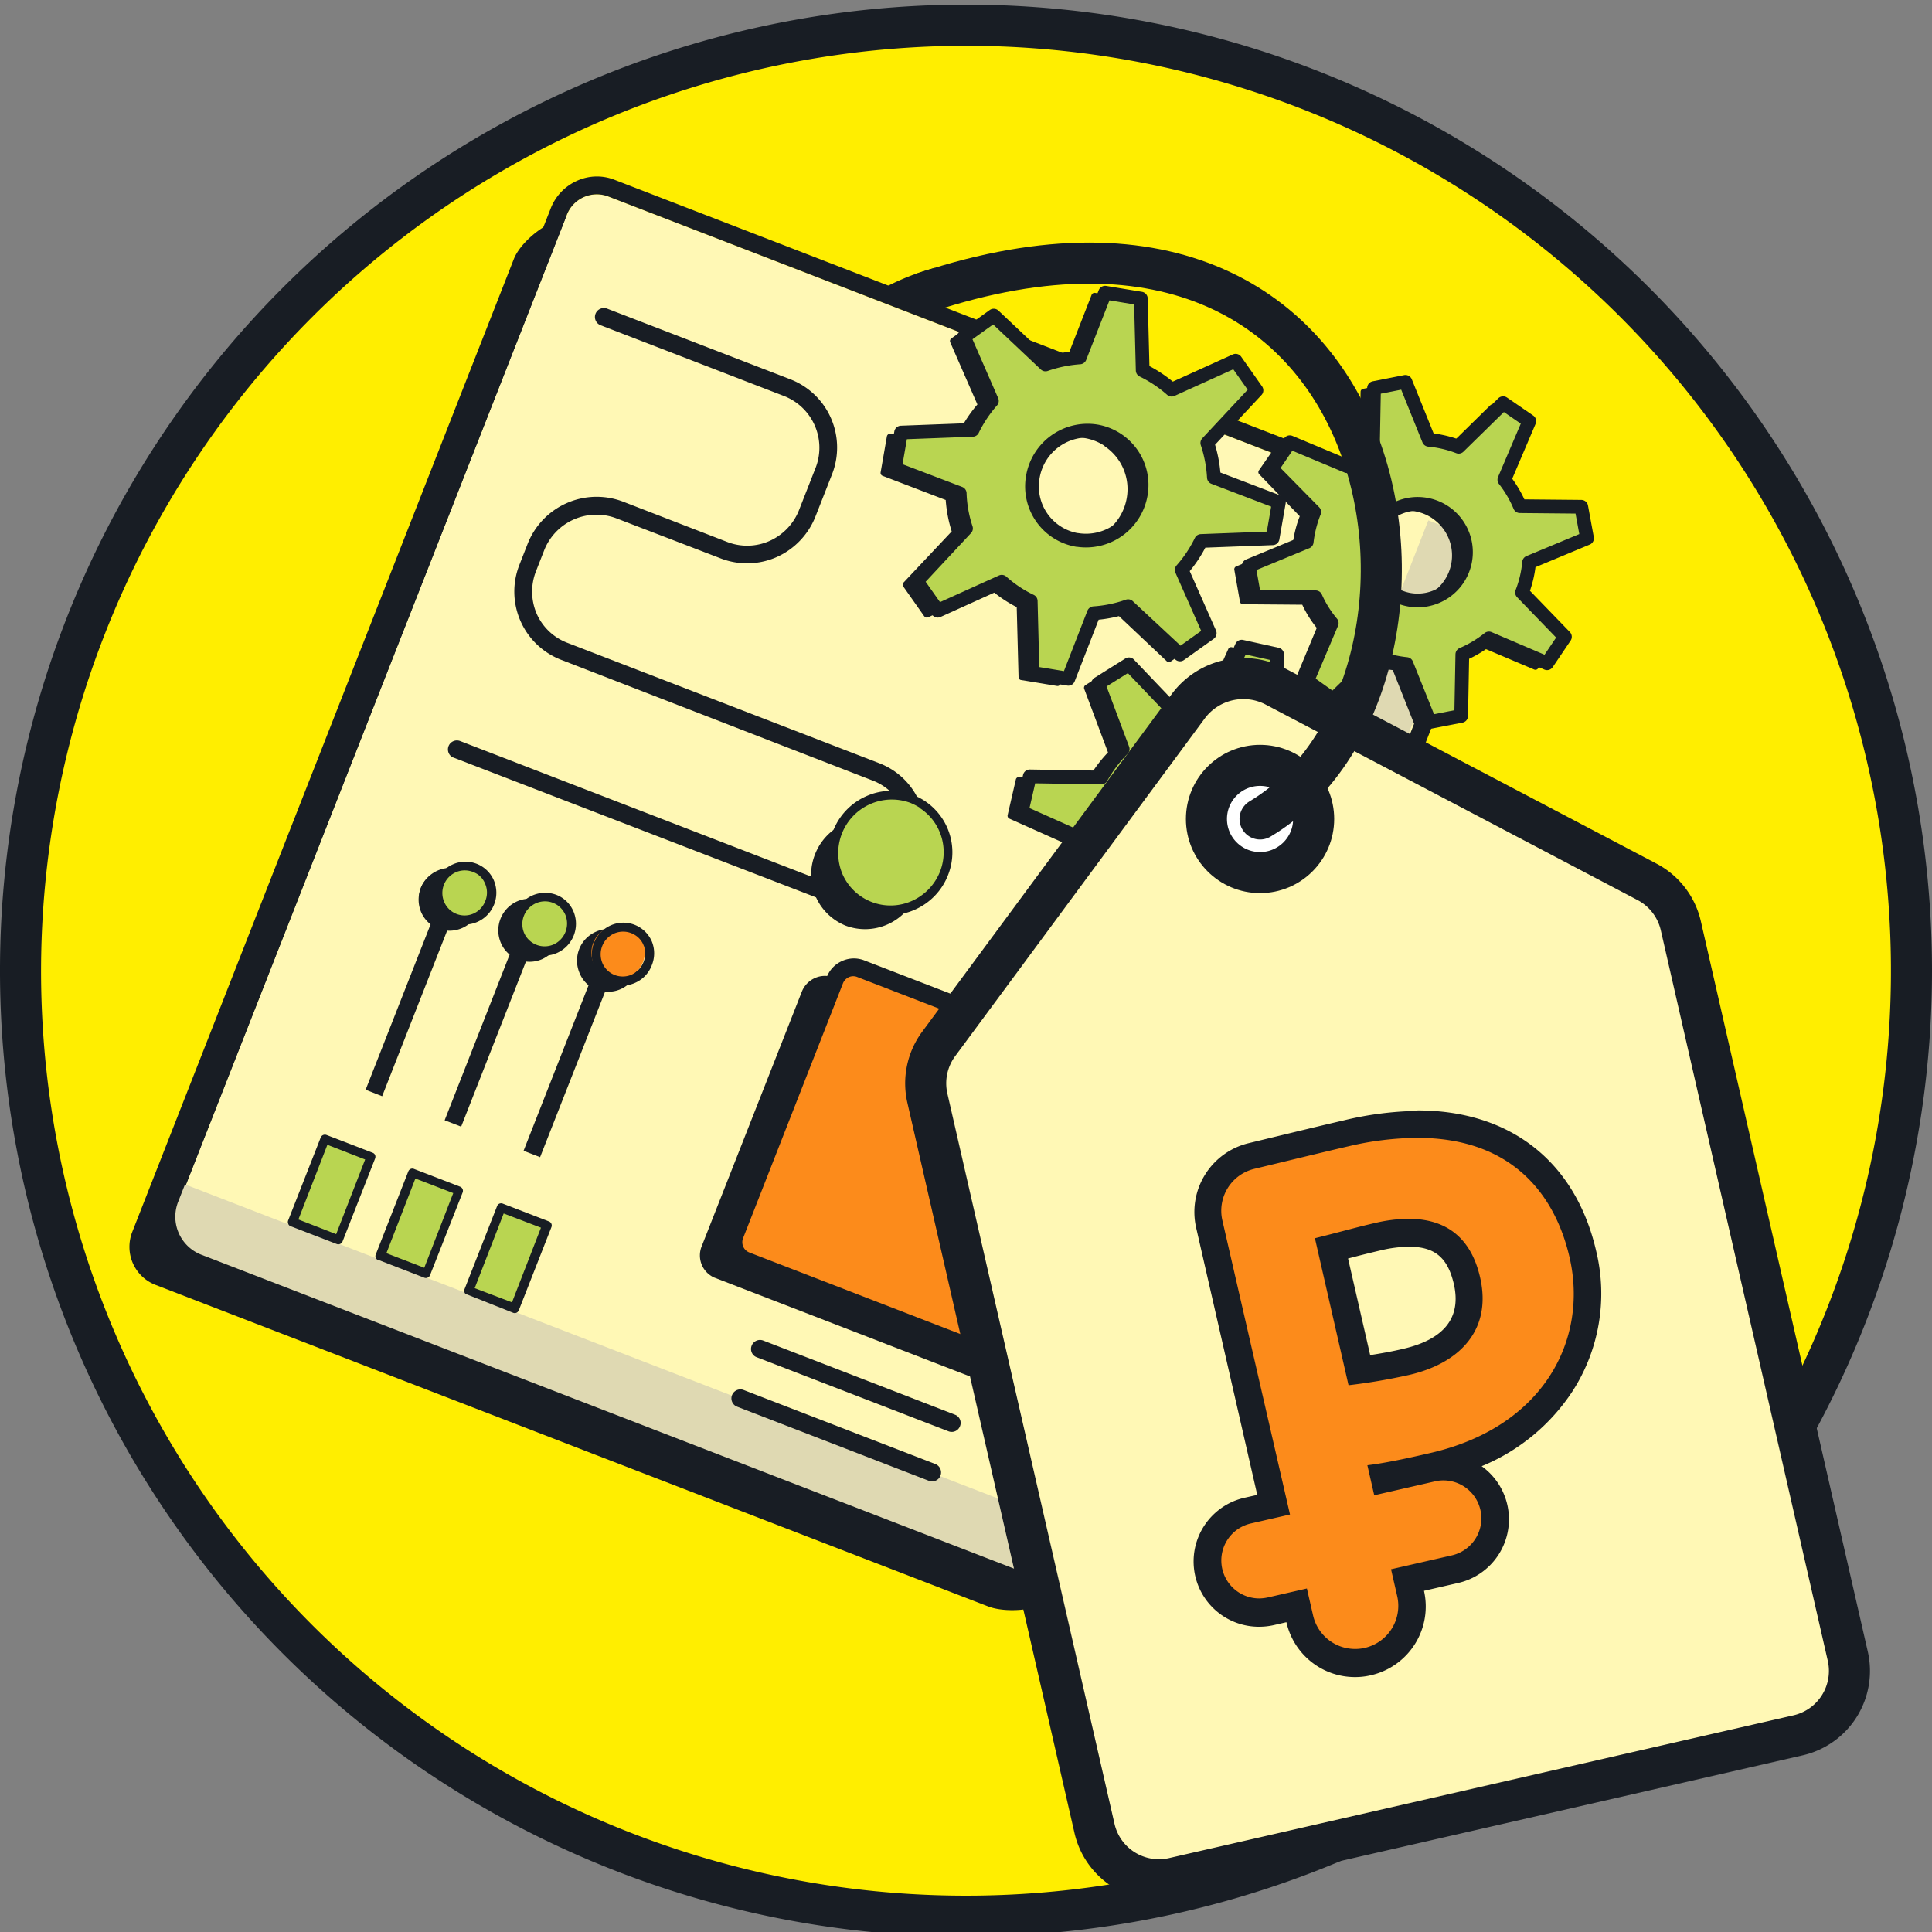 <svg id="Слой_1" data-name="Слой 1" xmlns="http://www.w3.org/2000/svg" viewBox="0 0 200 200"><rect x="0" y="0" width="200" height="200" fill="#808080" stroke="none"/><defs><style>.cls-1{fill:#fe0;}.cls-2{fill:#181d24;}.cls-12,.cls-3{fill:none;}.cls-3{stroke:#9d9d9c;stroke-miterlimit:10;}.cls-4{fill:#f08364;}.cls-10,.cls-5{fill:#fff8b5;}.cls-6{fill:#dfd9b2;}.cls-7,.cls-8{fill:#b9d551;}.cls-10,.cls-11,.cls-12,.cls-7{stroke:#181d24;stroke-linecap:round;stroke-linejoin:round;}.cls-7{stroke-width:1.42px;}.cls-9{fill:#fc8b1b;}.cls-10,.cls-11,.cls-12{stroke-width:4.25px;}.cls-11{fill:#fff;}</style></defs><title>Ico</title><circle class="cls-1" cx="100" cy="100.48" r="97.87" transform="translate(-17.58 179.68) rotate(-79.1)"/><path class="cls-2" d="M100,4.74A95.75,95.75,0,1,1,4.25,100.48,95.85,95.85,0,0,1,100,4.74m0-4.26a100,100,0,1,0,100,100A100,100,0,0,0,100,.48Z"/><polyline class="cls-3" points="0 100 -32.02 100 -32.02 733.26"/><path class="cls-4" d="M50.6,126.67s-3.48-3.89-4-4.59-1.91-2.44-1.91-2.44,2.54,3.81,3.23,4.75A14.27,14.27,0,0,0,50.6,126.67Z"/><path class="cls-4" d="M48.4,128.47s-3.43-3.26-3.92-3.79-1.69-2.3-1.69-2.3a23.8,23.8,0,0,0,1.88,3c.79,1,3.25,3.17,3.25,3.17Z"/><path class="cls-2" d="M102.3,166.3,16.07,133a4.22,4.22,0,0,1-2.37-5.49L53.19,26.82c.86-2.19,4.69-5,6.86-4.17l84.87,35a4.22,4.22,0,0,1,2.37,5.49L110.08,164.43C109.22,166.63,104.48,167.14,102.3,166.3Z"/><path class="cls-5" d="M108.3,163l-88-34a3.3,3.3,0,0,1-1.86-4.29L58.67,22.26A3.33,3.33,0,0,1,63,20.35l88,34a3.29,3.29,0,0,1,1.85,4.28L112.58,161.05A3.33,3.33,0,0,1,108.3,163Z"/><path class="cls-2" d="M151.55,54.66a3.31,3.31,0,0,1,1.22,4L112.58,161.05A3.33,3.33,0,0,1,108.3,163l-88-34a3.13,3.13,0,0,1-.63-.33,3.3,3.3,0,0,1-1.23-4L58.67,22.26A3.33,3.33,0,0,1,63,20.35l88,34a3.11,3.11,0,0,1,.63.32m1-1.54h0a4.34,4.34,0,0,0-1-.51l-88-34a5,5,0,0,0-3.93.11A5.19,5.19,0,0,0,57,21.6L16.77,124a5.16,5.16,0,0,0,1.91,6.16,4.34,4.34,0,0,0,1,.51l88,34a5.08,5.08,0,0,0,3.94-.1,5.22,5.22,0,0,0,2.73-2.87L154.48,59.28a5.16,5.16,0,0,0-1.91-6.16Z"/><path class="cls-6" d="M152.05,60.06l-39.5,100.68a4.27,4.27,0,0,1-5.49,2.45L20.82,129.88a4.22,4.22,0,0,1-2.37-5.49l.7-1.78,84.42,32.61a4.26,4.26,0,0,0,5.49-2.45l38.8-98.9,1.81.7A4.21,4.21,0,0,1,152.05,60.06Z"/><path class="cls-2" d="M157.19,58.6l6-2.5-.59-3.26-6.35-.05A11.56,11.56,0,0,0,154.65,50L157.24,44l-2.71-1.86-4.6,4.51a11.18,11.18,0,0,0-3.09-.71l-2.42-6-3.25.64-.12,6.38a11.44,11.44,0,0,0-2.67,1.71l-5.93-2.48-1.88,2.75,4.35,4.51a12.19,12.19,0,0,0-.78,3.09l-6,2.48.58,3.26,6.34.05a11.42,11.42,0,0,0,1.67,2.66l-2.54,6,2.71,1.85,4.55-4.43a11.39,11.39,0,0,0,3.07.75l2.4,6,3.24-.63.12-6.37A11.74,11.74,0,0,0,153,66.5L159,69l1.88-2.75-4.44-4.57A11.8,11.8,0,0,0,157.19,58.6Zm-14.38,3.08a5,5,0,1,1,6.93-1.35A5,5,0,0,1,142.81,61.68Z"/><path class="cls-2" d="M136.68,73.07h0L134,71.21a.33.33,0,0,1-.11-.4L136.31,65a11.43,11.43,0,0,1-1.5-2.4l-6.13-.05a.32.32,0,0,1-.32-.26L127.78,59a.32.32,0,0,1,.2-.37l5.86-2.4a11.68,11.68,0,0,1,.71-2.79l-4.21-4.36a.32.32,0,0,1,0-.41L132.19,46a.32.32,0,0,1,.39-.12l5.75,2.41a11.56,11.56,0,0,1,2.4-1.55l.12-6.17a.32.32,0,0,1,.26-.32l3.25-.64a.32.32,0,0,1,.36.2l2.34,5.84a12.15,12.15,0,0,1,2.8.64l4.44-4.36a.33.33,0,0,1,.41,0l2.72,1.86a.32.32,0,0,1,.11.39L155,50a12.09,12.09,0,0,1,1.45,2.47l6.14,0a.34.34,0,0,1,.32.27l.59,3.26a.32.32,0,0,1-.2.36l-5.84,2.43a11.54,11.54,0,0,1-.66,2.81l4.3,4.43a.33.33,0,0,1,0,.41l-1.88,2.75a.33.33,0,0,1-.4.12l-5.84-2.47a12,12,0,0,1-2.48,1.48l-.12,6.17a.33.33,0,0,1-.27.31l-3.24.63a.31.31,0,0,1-.36-.2l-2.33-5.86a11.63,11.63,0,0,1-2.77-.67L137.09,73A.35.35,0,0,1,136.68,73.07Zm-2.13-2.25,2.28,1.55,4.35-4.24a.32.32,0,0,1,.35-.07,11.24,11.24,0,0,0,3,.72.33.33,0,0,1,.27.2l2.3,5.8,2.72-.53.12-6.1a.33.33,0,0,1,.2-.3,11.57,11.57,0,0,0,2.68-1.6.31.31,0,0,1,.33,0l5.77,2.44,1.58-2.31L156.22,62a.34.34,0,0,1-.07-.35,11.11,11.11,0,0,0,.72-3,.32.32,0,0,1,.2-.27l5.78-2.4-.5-2.74-6.09,0a.31.31,0,0,1-.29-.19,10.94,10.94,0,0,0-1.57-2.67.33.33,0,0,1-.05-.33l2.49-5.82-2.28-1.56-4.4,4.32a.32.32,0,0,1-.35.07,11.21,11.21,0,0,0-3-.69.33.33,0,0,1-.27-.2l-2.31-5.78-2.73.54-.12,6.11a.34.34,0,0,1-.2.3,11.31,11.31,0,0,0-2.59,1.66.31.31,0,0,1-.33.05l-5.68-2.37L131,48.86l4.17,4.32a.33.33,0,0,1,.07.34,11.16,11.16,0,0,0-.77,3,.35.35,0,0,1-.2.28l-5.8,2.38L129,61.9,135,62a.32.32,0,0,1,.29.19,11.2,11.2,0,0,0,1.62,2.6.33.33,0,0,1,.05.33ZM142.68,62l-.05,0a5.21,5.21,0,0,1-2.2-3.4,5.39,5.39,0,0,1,4.26-6.25,5.2,5.2,0,0,1,4,.82,5.36,5.36,0,0,1-2.07,9.64A5.23,5.23,0,0,1,142.68,62Zm5.56-8.37a4.6,4.6,0,0,0-3.43-.68,4.63,4.63,0,1,0,3.48.72Z"/><path class="cls-2" d="M109.46,70.67l2.63-6.79a13.34,13.34,0,0,0,3.56-.73L121,68.21,124.09,66l-2.89-6.62a13.57,13.57,0,0,0,2-3l7.4-.28.65-3.73-6.72-2.57a13.22,13.22,0,0,0-.69-3.56l5.1-5.45-2.16-3.07-6.63,3a13,13,0,0,0-3-2L117,31.25l-3.7-.61-2.64,6.79a13.26,13.26,0,0,0-3.55.72l-5.37-5-3.08,2.2,2.9,6.62a13.57,13.57,0,0,0-2,3l-7.41.28L91.47,49l6.73,2.57a13.61,13.61,0,0,0,.68,3.56l-5.09,5.45L96,63.61l6.62-3a13,13,0,0,0,3,2l.2,7.44Zm.94-14.4a5.61,5.61,0,0,1-4.61-6.54A5.75,5.75,0,0,1,112.35,45,5.63,5.63,0,0,1,117,51.57,5.75,5.75,0,0,1,110.4,56.27Z"/><path class="cls-2" d="M95.77,63.88l-.09-.08-2.16-3.07a.33.33,0,0,1,0-.41l5-5.31a14.05,14.05,0,0,1-.62-3.25l-6.53-2.5a.32.32,0,0,1-.21-.35l.65-3.73a.34.34,0,0,1,.32-.28l7.2-.27a14,14,0,0,1,1.85-2.76l-2.81-6.43a.33.33,0,0,1,.11-.4l3.08-2.21a.32.32,0,0,1,.41,0l5.22,4.92a13.59,13.59,0,0,1,3.25-.66L113,30.53a.33.33,0,0,1,.36-.21l3.71.61a.3.3,0,0,1,.26.31l.19,7.24a13.12,13.12,0,0,1,2.73,1.82l6.44-2.9a.31.31,0,0,1,.39.1l2.16,3.07a.32.32,0,0,1,0,.41l-5,5.31a13.56,13.56,0,0,1,.63,3.25l6.53,2.5a.3.3,0,0,1,.2.35l-.65,3.73a.32.32,0,0,1-.31.28l-7.21.27a13.54,13.54,0,0,1-1.84,2.76l2.81,6.44a.32.32,0,0,1-.11.39l-3.08,2.21a.33.33,0,0,1-.41,0l-5.22-4.93a13.6,13.6,0,0,1-3.25.67l-2.56,6.6a.31.31,0,0,1-.35.2l-3.71-.61a.31.31,0,0,1-.27-.31l-.19-7.24A13.58,13.58,0,0,1,102.51,61l-6.43,2.9A.31.31,0,0,1,95.77,63.88Zm-1.56-3.32,1.85,2.64,6.38-2.88a.34.34,0,0,1,.35,0,12.25,12.25,0,0,0,2.92,2,.33.33,0,0,1,.18.28l.18,7.17,3.19.53,2.53-6.55a.34.34,0,0,1,.29-.21,12.6,12.6,0,0,0,3.46-.71.33.33,0,0,1,.33.07L121,67.79l2.65-1.9-2.79-6.38a.34.34,0,0,1,0-.35,12.81,12.81,0,0,0,2-2.95.34.34,0,0,1,.28-.19l7.14-.26.56-3.21-6.48-2.47a.34.34,0,0,1-.21-.29,12.93,12.93,0,0,0-.66-3.47.31.31,0,0,1,.07-.33l4.91-5.25-1.86-2.64L120.3,41a.32.32,0,0,1-.34,0A12.41,12.41,0,0,0,117,39a.31.31,0,0,1-.18-.28l-.19-7.17L113.49,31,111,37.54a.34.34,0,0,1-.29.21,12.82,12.82,0,0,0-3.46.71.33.33,0,0,1-.33-.07l-5.18-4.87-2.64,1.89,2.79,6.38a.33.33,0,0,1-.06.35,13.1,13.1,0,0,0-2,3,.34.34,0,0,1-.28.19l-7.14.26-.56,3.21,6.48,2.47a.34.34,0,0,1,.21.28A12.55,12.55,0,0,0,99.19,55a.33.33,0,0,1-.07.33ZM108,55.69a5.78,5.78,0,0,1-1.56-1.52,6,6,0,0,1-1-4.49,6.09,6.09,0,0,1,2.46-3.92,6,6,0,0,1,4.48-1.06,5.85,5.85,0,0,1,3.87,2.43,6,6,0,0,1,1,4.49,6.07,6.07,0,0,1-6.94,5A5.73,5.73,0,0,1,108,55.69Zm6.33-9.54a5.28,5.28,0,0,0-2.06-.8,5.42,5.42,0,0,0-5.3,8.44A5.24,5.24,0,0,0,110.45,56h0a5.42,5.42,0,0,0,6.19-4.44,5.34,5.34,0,0,0-2.28-5.36Z"/><path class="cls-2" d="M121.42,107.11l3-6.64a13.37,13.37,0,0,0,3.58-.54l5.09,5.35,3.19-2-2.54-6.77a13.08,13.08,0,0,0,2.18-2.92l7.41.12.85-3.69-6.58-2.93a13.14,13.14,0,0,0-.49-3.6l5.38-5.17-2-3.18-6.77,2.63a13.07,13.07,0,0,0-2.88-2.16l.2-7.44-3.66-.81-3,6.64a13.36,13.36,0,0,0-3.58.53l-5.09-5.34-3.19,2L115.07,78a13.2,13.2,0,0,0-2.19,2.92l-7.4-.13-.85,3.69,6.58,2.93a13,13,0,0,0,.49,3.6l-5.38,5.17,2,3.18,6.77-2.62A13.07,13.07,0,0,0,118,98.86l-.21,7.44Zm1.7-14.33A5.63,5.63,0,0,1,118.88,86a5.75,5.75,0,0,1,6.8-4.35,5.64,5.64,0,0,1,4.25,6.79A5.75,5.75,0,0,1,123.12,92.78Z"/><path class="cls-2" d="M117.57,106.58a.31.31,0,0,1-.14-.28l.2-7.25a13.48,13.48,0,0,1-2.63-2l-6.57,2.55a.33.33,0,0,1-.39-.13l-2-3.18a.33.33,0,0,1,.06-.41l5.23-5a13.66,13.66,0,0,1-.45-3.28l-6.38-2.85a.33.33,0,0,1-.19-.37l.85-3.69a.32.32,0,0,1,.33-.25l7.21.12a13.54,13.54,0,0,1,2-2.67l-2.46-6.57a.33.33,0,0,1,.13-.4l3.19-2a.32.32,0,0,1,.41,0l5,5.21a13.19,13.19,0,0,1,3.27-.49l2.91-6.45a.32.32,0,0,1,.36-.19l3.67.81a.33.33,0,0,1,.25.33l-.2,7.24a13.19,13.19,0,0,1,2.63,2l6.57-2.55a.32.32,0,0,1,.39.13l2,3.18a.33.33,0,0,1-.05.41l-5.23,5a13.31,13.31,0,0,1,.44,3.29l6.39,2.84a.32.32,0,0,1,.18.37l-.85,3.69a.33.33,0,0,1-.32.26l-7.21-.12a13.77,13.77,0,0,1-2,2.66l2.46,6.58a.32.32,0,0,1-.13.39l-3.19,2a.32.32,0,0,1-.41,0l-5-5.2a13.19,13.19,0,0,1-3.27.49l-2.91,6.46a.32.32,0,0,1-.37.18l-3.66-.81Zm.57-8a.3.3,0,0,1,.14.28l-.2,7.17,3.15.7,2.88-6.4a.34.34,0,0,1,.3-.2,12.7,12.7,0,0,0,3.49-.52.33.33,0,0,1,.33.09l4.9,5.15,2.74-1.75-2.44-6.53a.31.31,0,0,1,.07-.34,13,13,0,0,0,2.13-2.85.34.34,0,0,1,.29-.17l7.14.12.73-3.17-6.33-2.82a.32.32,0,0,1-.19-.3,12.64,12.64,0,0,0-.48-3.5.33.33,0,0,1,.09-.33l5.18-5-1.71-2.74L133.83,78a.31.31,0,0,1-.34-.07,12.49,12.49,0,0,0-2.81-2.1.32.32,0,0,1-.17-.29l.2-7.18-3.14-.69-2.89,6.39a.31.31,0,0,1-.29.2,12.72,12.72,0,0,0-3.5.52.32.32,0,0,1-.32-.09l-4.9-5.15-2.74,1.75,2.44,6.52a.37.37,0,0,1-.07.35A12.72,12.72,0,0,0,113.17,81a.34.34,0,0,1-.3.17l-7.13-.12L105,84.25l6.33,2.83a.3.3,0,0,1,.19.29,12.77,12.77,0,0,0,.48,3.51.32.32,0,0,1-.09.32l-5.18,5,1.71,2.73L115,96.39a.33.33,0,0,1,.34.07,12.39,12.39,0,0,0,2.81,2.11Zm2.92-6.34a6,6,0,0,1-2.5-6.33,6.07,6.07,0,0,1,7.19-4.59,6,6,0,0,1,4.49,7.17,6.07,6.07,0,0,1-7.19,4.6h0A6.11,6.11,0,0,1,121.06,92.25Zm6.32-9.53a5.3,5.3,0,0,0-1.77-.76,5.43,5.43,0,0,0-6.42,4.1,5.32,5.32,0,0,0,4,6.4h0a5.43,5.43,0,0,0,6.42-4.1A5.33,5.33,0,0,0,127.38,82.72Z"/><path class="cls-7" d="M160.15,68.66,162,65.92l-4.44-4.59a11.35,11.35,0,0,0,.73-3.11l6-2.5-.6-3.26-6.35-.06a12,12,0,0,0-1.61-2.74l2.58-6.06-2.71-1.86-4.6,4.51a11.56,11.56,0,0,0-3.09-.72l-2.42-6-3.25.64-.12,6.38a11.12,11.12,0,0,0-2.67,1.71l-5.93-2.48-1.87,2.75L136.05,53a12.09,12.09,0,0,0-.78,3.09l-6,2.48.58,3.26,6.34,0a11.27,11.27,0,0,0,1.67,2.67l-2.54,6L138,72.41,142.54,68a11.49,11.49,0,0,0,3.06.74l2.41,6,3.25-.63.12-6.37a11.88,11.88,0,0,0,2.75-1.65Zm-16.21-7.37A5,5,0,1,1,150.87,60,5,5,0,0,1,143.94,61.29Z"/><path class="cls-7" d="M122.33,59a13.28,13.28,0,0,0,2-3l7.41-.28.65-3.73-6.73-2.57a13.61,13.61,0,0,0-.68-3.56l5.09-5.45-2.16-3.07-6.62,3a13.3,13.3,0,0,0-3-2l-.19-7.43-3.7-.61L111.78,37a13.67,13.67,0,0,0-3.55.73l-5.36-5.06-3.08,2.21,2.89,6.62a13.34,13.34,0,0,0-2,3l-7.4.28-.65,3.73,6.72,2.56A12.76,12.76,0,0,0,100,54.7l-5.09,5.46,2.16,3.06,6.63-3a12.6,12.6,0,0,0,3,2l.19,7.44,3.7.61,2.64-6.79a13.27,13.27,0,0,0,3.55-.73l5.37,5,3.08-2.2Zm-10.81-3.1a5.62,5.62,0,0,1-4.6-6.54,5.75,5.75,0,0,1,6.56-4.71,5.63,5.63,0,0,1,4.61,6.55A5.76,5.76,0,0,1,111.52,55.89Z"/><path class="cls-7" d="M137.05,93.16l7.4.13.85-3.7-6.58-2.92a13.09,13.09,0,0,0-.49-3.6l5.38-5.17-2-3.18-6.77,2.62A13,13,0,0,0,132,75.19l.21-7.44-3.67-.81-3,6.64a13,13,0,0,0-3.58.53l-5.09-5.34-3.19,2,2.54,6.77A13.68,13.68,0,0,0,114,80.49l-7.4-.12-.85,3.69L112.34,87a13,13,0,0,0,.49,3.59l-5.38,5.17,2,3.19,6.77-2.63a13.12,13.12,0,0,0,2.88,2.17l-.21,7.44,3.67.81,3-6.64a13.37,13.37,0,0,0,3.58-.54l5.09,5.34,3.19-2-2.53-6.78A13.48,13.48,0,0,0,137.05,93.16Zm-12.8-.77A5.61,5.61,0,0,1,120,85.61a5.74,5.74,0,0,1,6.8-4.35,5.63,5.63,0,0,1,4.25,6.79A5.75,5.75,0,0,1,124.25,92.39Z"/><path class="cls-2" d="M46.75,78.33a.93.93,0,0,1,.85-1.63L86.09,91.56a5.69,5.69,0,0,0,4.4-.12,5.84,5.84,0,0,0,3-7.64,5.62,5.62,0,0,0-3.16-3L58.05,68.29a7.57,7.57,0,0,1-4.27-9.85l.83-2.12a7.68,7.68,0,0,1,9.86-4.4l10.78,4.17A5.72,5.72,0,0,0,79.66,56a5.84,5.84,0,0,0,3.06-3.21l1.68-4.28A5.74,5.74,0,0,0,81.17,41l-19-7.33a.92.92,0,0,1-.52-1.19.93.93,0,0,1,1.2-.53l19,7.33a7.57,7.57,0,0,1,4.27,9.85l-1.68,4.28a7.7,7.7,0,0,1-4,4.24,7.58,7.58,0,0,1-5.82.16L63.79,53.65A5.82,5.82,0,0,0,56.32,57l-.83,2.12a5.79,5.79,0,0,0,.07,4.42,5.67,5.67,0,0,0,3.16,3L91,79a7.42,7.42,0,0,1,4.18,4,7.72,7.72,0,0,1-4,10.08,7.51,7.51,0,0,1-5.81.16L46.93,78.42A.61.61,0,0,1,46.75,78.33Z"/><ellipse class="cls-2" cx="89.66" cy="90.48" rx="5.27" ry="5.2" transform="translate(-35.33 115.05) rotate(-56.38)"/><path class="cls-2" d="M86.48,95.26a5.69,5.69,0,0,1-2.11-6.82,5.78,5.78,0,0,1,3-3.17,5.63,5.63,0,0,1,7.54,7.25h0a5.75,5.75,0,0,1-7.38,3.3A5.81,5.81,0,0,1,86.48,95.26Zm5.84-8.77a4.93,4.93,0,0,0-.91-.48,4.76,4.76,0,0,0-3.65.1,4.85,4.85,0,0,0-2.53,2.66A4.74,4.74,0,0,0,87.9,95,4.83,4.83,0,0,0,94,88.53,4.67,4.67,0,0,0,92.32,86.49Z"/><ellipse class="cls-8" cx="92.19" cy="88.28" rx="5.98" ry="5.91" transform="translate(-32.36 116.18) rotate(-56.38)"/><path class="cls-2" d="M88.61,93.64a6.27,6.27,0,0,1-2.28-2.75A6.38,6.38,0,0,1,86.25,86a6.49,6.49,0,0,1,3.41-3.57,6.29,6.29,0,0,1,4.89-.13,6.38,6.38,0,0,1,3.59,8.29,6.49,6.49,0,0,1-3.41,3.57,6.29,6.29,0,0,1-4.89.13A5.94,5.94,0,0,1,88.61,93.64Zm6.65-10a6.5,6.5,0,0,0-1.05-.54,5.55,5.55,0,0,0-7,7.38,5.43,5.43,0,0,0,7.2,2.78,5.56,5.56,0,0,0,2.91-3.06A5.49,5.49,0,0,0,97.22,86,5.37,5.37,0,0,0,95.26,83.68Z"/><line class="cls-9" x1="46.57" y1="93.1" x2="38.71" y2="113.15"/><polygon class="cls-2" points="37.85 112.81 45.72 92.77 47.43 93.43 39.56 113.48 37.85 112.81"/><line class="cls-9" x1="54.75" y1="96.26" x2="46.88" y2="116.3"/><polygon class="cls-2" points="46.03 115.97 53.89 95.93 55.6 96.59 47.74 116.63 46.03 115.97"/><line class="cls-9" x1="62.92" y1="99.42" x2="55.06" y2="119.46"/><polygon class="cls-2" points="54.2 119.13 62.07 99.08 63.78 99.75 55.91 119.79 54.2 119.13"/><line class="cls-9" x1="100.86" y1="141.35" x2="81" y2="133.68"/><path class="cls-2" d="M80.49,134.45a.91.91,0,0,1-.34-1.1.92.92,0,0,1,1.19-.53l19.86,7.67a.92.92,0,0,1,.52,1.19.94.94,0,0,1-1.2.54l-19.86-7.68A.56.56,0,0,1,80.49,134.45Z"/><line class="cls-9" x1="98.52" y1="147.31" x2="78.67" y2="139.64"/><path class="cls-2" d="M78.15,140.41a.92.92,0,0,1-.34-1.1.93.93,0,0,1,1.19-.54l19.86,7.68a.91.91,0,0,1,.52,1.19.92.92,0,0,1-1.19.53L78.33,140.5A1,1,0,0,1,78.15,140.41Z"/><line class="cls-9" x1="96.51" y1="152.43" x2="76.65" y2="144.76"/><path class="cls-2" d="M76.14,145.54A.93.93,0,0,1,77,143.9l19.86,7.67a.93.93,0,0,1-.68,1.73l-19.85-7.67Z"/><path class="cls-2" d="M100.33,142l-26.1-10.08a2.07,2.07,0,0,1-1.17-2.7l10.33-26.34a2.09,2.09,0,0,1,2.7-1.2l26.1,10.08a2.07,2.07,0,0,1,1.17,2.7L103,140.75A2.08,2.08,0,0,1,100.33,142Z"/><path class="cls-2" d="M73.57,132.05a2.49,2.49,0,0,1-.91-1.09,2.53,2.53,0,0,1,0-2L83,102.67a2.58,2.58,0,0,1,1.35-1.42,2.51,2.51,0,0,1,1.94-.06l26.1,10.09a2.49,2.49,0,0,1,1.4,1.34,2.54,2.54,0,0,1,0,1.95l-10.34,26.35a2.56,2.56,0,0,1-1.35,1.41,2.51,2.51,0,0,1-1.94.06L74.06,132.3A2.06,2.06,0,0,1,73.57,132.05Zm38.76-19.75a1.51,1.51,0,0,0-.31-.16l-26.1-10.08a1.57,1.57,0,0,0-1.24,0,1.67,1.67,0,0,0-.86.91L73.49,129.34a1.57,1.57,0,0,0,0,1.24,1.54,1.54,0,0,0,.89.86l26.1,10.08a1.55,1.55,0,0,0,1.23,0,1.67,1.67,0,0,0,.87-.9l10.33-26.35a1.61,1.61,0,0,0,0-1.24A1.53,1.53,0,0,0,112.33,112.3Z"/><path class="cls-9" d="M103.34,140.61l-26.1-10.08a2.07,2.07,0,0,1-1.17-2.7l10.34-26.34a2.09,2.09,0,0,1,2.69-1.21l26.1,10.08a2.08,2.08,0,0,1,1.17,2.7L106,139.41A2.11,2.11,0,0,1,103.34,140.61Z"/><path class="cls-2" d="M76.32,131.09a2.91,2.91,0,0,1-1.07-1.28,3,3,0,0,1,0-2.31l10.33-26.34a3,3,0,0,1,1.6-1.68,2.94,2.94,0,0,1,2.29-.06l26.1,10.08a2.93,2.93,0,0,1,1.65,1.59,3,3,0,0,1,0,2.3l-10.34,26.35a3,3,0,0,1-1.6,1.67,2.94,2.94,0,0,1-2.29.06L76.9,131.39A2.89,2.89,0,0,1,76.32,131.09Zm38.77-19.75-.22-.11-26.1-10.08a1.1,1.1,0,0,0-.89,0,1.2,1.2,0,0,0-.62.65L76.93,128.16a1.14,1.14,0,0,0,.65,1.5l26.1,10.09a1.18,1.18,0,0,0,1.5-.67l10.34-26.35A1.17,1.17,0,0,0,115.09,111.34Z"/><path class="cls-2" d="M98.93,121.35l.27-.69a.51.51,0,0,1,.64-.28l5.58,2.16a.49.49,0,0,1,.28.63l-.27.69a.5.5,0,0,1-.64.28L99.21,122A.48.48,0,0,1,98.93,121.35Z"/><path class="cls-2" d="M101.18,124a.92.92,0,0,1-.34-1.1l.56-1.43a3.91,3.91,0,0,1,2.06-2.15,3.82,3.82,0,0,1,3-.08,3.76,3.76,0,0,1,2.12,2,3.89,3.89,0,0,1,0,3l-.22.56,7.6,2.94a.92.92,0,0,1,.52,1.19.94.94,0,0,1-1.2.54l-8.46-3.27a.92.92,0,0,1-.51-1.19l.56-1.43a2,2,0,0,0,0-1.55,2,2,0,0,0-1.11-1.07,2,2,0,0,0-1.54,0,2,2,0,0,0-1.08,1.12l-.56,1.43a.93.93,0,0,1-1.19.53Z"/><path class="cls-2" d="M115.93,132a3.14,3.14,0,0,1-1.16-3.78,3.18,3.18,0,0,1,4.08-1.82,3.14,3.14,0,0,1,1.77,4.08,3.19,3.19,0,0,1-4.09,1.83A4.25,4.25,0,0,1,115.93,132Zm2.49-3.74a.75.75,0,0,0-.25-.13,1.29,1.29,0,0,0-1,0,1.33,1.33,0,0,0-.69.73,1.3,1.3,0,0,0,.73,1.7,1.24,1.24,0,0,0,1,0,1.32,1.32,0,0,0,.7-.73A1.3,1.3,0,0,0,118.42,128.27Z"/><ellipse class="cls-2" cx="46.57" cy="93.1" rx="2.8" ry="2.77" transform="matrix(0.55, -0.83, 0.83, 0.55, -56.74, 80.34)"/><path class="cls-2" d="M44.76,95.82a3.21,3.21,0,0,1-1.16-1.39,3.29,3.29,0,0,1,1.69-4.3,3.23,3.23,0,0,1,2.48-.07,3.16,3.16,0,0,1,1.77,1.71,3.28,3.28,0,0,1-4.16,4.37A3.3,3.3,0,0,1,44.76,95.82Zm3.11-4.66A2.32,2.32,0,0,0,45.65,91a2.36,2.36,0,0,0-1.2,3.08,2.28,2.28,0,0,0,3,1.18h0a2.39,2.39,0,0,0,1.24-1.3,2.29,2.29,0,0,0,0-1.78A2.19,2.19,0,0,0,47.87,91.16Z"/><ellipse class="cls-2" cx="54.82" cy="96.28" rx="2.8" ry="2.77" transform="translate(-55.71 88.63) rotate(-56.38)"/><path class="cls-2" d="M53,99a3.16,3.16,0,0,1-1.15-1.39,3.29,3.29,0,0,1,1.68-4.3A3.22,3.22,0,0,1,57.79,95a3.29,3.29,0,0,1-1.69,4.3A3.24,3.24,0,0,1,53,99Zm3.11-4.66a2,2,0,0,0-.44-.23,2.27,2.27,0,0,0-1.77,0,2.34,2.34,0,0,0-1.21,3.07,2.29,2.29,0,0,0,3.05,1.18A2.36,2.36,0,0,0,57,97.12a2.29,2.29,0,0,0,0-1.78A2.2,2.2,0,0,0,56.11,94.34Z"/><ellipse class="cls-2" cx="62.92" cy="99.42" rx="2.8" ry="2.77" transform="translate(-54.7 96.78) rotate(-56.38)"/><path class="cls-2" d="M61.11,102.13A3.16,3.16,0,0,1,60,100.74a3.27,3.27,0,0,1,1.69-4.29,3.21,3.21,0,0,1,4.29,4.13,3.32,3.32,0,0,1-1.72,1.81,3.23,3.23,0,0,1-2.48.06A2.8,2.8,0,0,1,61.11,102.13Zm3.11-4.66a2.33,2.33,0,0,0-3.45,1.11,2.36,2.36,0,0,0,0,1.79,2.3,2.3,0,0,0,3.05,1.17h0a2.34,2.34,0,0,0,1.24-1.29,2.38,2.38,0,0,0,0-1.78A2.34,2.34,0,0,0,64.22,97.47Z"/><ellipse class="cls-8" cx="48.15" cy="92.46" rx="2.8" ry="2.77" transform="translate(-55.5 81.37) rotate(-56.38)"/><path class="cls-2" d="M46.33,95.17a3.25,3.25,0,0,1-1.19-3.88,3.27,3.27,0,0,1,1.72-1.8,3.2,3.2,0,0,1,4.26,1.64,3.3,3.3,0,0,1-1.69,4.3h0a3.21,3.21,0,0,1-2.47.06A2.87,2.87,0,0,1,46.33,95.17Zm3.12-4.66a2.38,2.38,0,0,0-.45-.23,2.31,2.31,0,0,0-1.77,0A2.35,2.35,0,0,0,46,93.41a2.29,2.29,0,0,0,3,1.17h0a2.32,2.32,0,0,0,1.23-1.29,2.29,2.29,0,0,0,0-1.78A2.18,2.18,0,0,0,49.45,90.51Z"/><ellipse class="cls-8" cx="56.39" cy="95.64" rx="2.8" ry="2.77" transform="translate(-54.47 89.65) rotate(-56.38)"/><path class="cls-2" d="M54.58,98.36A3.21,3.21,0,0,1,53.42,97a3.28,3.28,0,0,1,4.16-4.37,3.15,3.15,0,0,1,1.78,1.71,3.3,3.3,0,0,1-1.68,4.3h0a3.23,3.23,0,0,1-2.48.07A4,4,0,0,1,54.58,98.36Zm3.11-4.67a3.17,3.17,0,0,0-.45-.23,2.31,2.31,0,0,0-1.77.05,2.36,2.36,0,0,0-1.21,3.08,2.32,2.32,0,0,0,3.05,1.18h0a2.38,2.38,0,0,0,1.21-3.08A2.38,2.38,0,0,0,57.69,93.69Z"/><ellipse class="cls-9" cx="64.49" cy="98.77" rx="2.8" ry="2.77" transform="matrix(0.55, -0.83, 0.83, 0.55, -53.46, 97.8)"/><path class="cls-2" d="M62.68,101.49a3.21,3.21,0,0,1-1.16-1.39,3.3,3.3,0,0,1,1.69-4.3,3.21,3.21,0,0,1,4.26,1.64,3.26,3.26,0,0,1,0,2.49,3.22,3.22,0,0,1-1.72,1.81,3.19,3.19,0,0,1-2.48.07A3.3,3.3,0,0,1,62.68,101.49Zm3.11-4.66a2.32,2.32,0,0,0-2.22-.19,2.36,2.36,0,0,0-1.2,3.08,2.29,2.29,0,0,0,3,1.18h0a2.39,2.39,0,0,0,1.24-1.3,2.29,2.29,0,0,0,0-1.78A2.19,2.19,0,0,0,65.79,96.83Z"/><polygon class="cls-8" points="35 128.35 30.23 126.51 33.6 117.92 38.37 119.76 35 128.35"/><path class="cls-2" d="M30,126.9a.48.48,0,0,1-.17-.56l3.37-8.59a.47.47,0,0,1,.6-.26l4.77,1.84a.44.44,0,0,1,.26.24.5.5,0,0,1,0,.36l-3.37,8.59a.47.47,0,0,1-.6.26l-4.77-1.84Zm3.89-8.39-3,7.73,3.91,1.52,3-7.73Z"/><polygon class="cls-8" points="44.1 131.87 39.32 130.02 42.69 121.43 47.47 123.27 44.1 131.87"/><path class="cls-2" d="M39.07,130.41a.47.47,0,0,1-.17-.2.43.43,0,0,1,0-.35l3.37-8.6a.45.45,0,0,1,.24-.25.43.43,0,0,1,.35,0l4.78,1.84a.46.46,0,0,1,.25.6L44.52,132a.46.46,0,0,1-.59.27l-4.78-1.85A.2.2,0,0,1,39.07,130.41ZM43,122l-3,7.73,3.92,1.51,3-7.73Z"/><polygon class="cls-8" points="53.28 135.41 48.51 133.57 51.88 124.98 56.66 126.82 53.28 135.41"/><path class="cls-2" d="M48.26,134a.45.45,0,0,1-.17-.55l3.37-8.6a.45.45,0,0,1,.24-.25.47.47,0,0,1,.35,0l4.77,1.84a.45.45,0,0,1,.26.6l-3.37,8.59a.45.45,0,0,1-.59.27L48.34,134Zm3.88-8.38-3,7.73L53,134.82l3-7.73Z"/><path class="cls-10" d="M186.14,179.64,121.5,194.42a6.84,6.84,0,0,1-8.2-5.15L96,113.67a6.87,6.87,0,0,1,1.17-5.6L123,73.12a7.11,7.11,0,0,1,9-2.07L170.52,91.3A6.87,6.87,0,0,1,174,95.84l17.28,75.6A6.84,6.84,0,0,1,186.14,179.64Z"/><circle class="cls-11" cx="130.44" cy="84.78" r="5.55"/><path class="cls-9" d="M140.29,172.12a5.85,5.85,0,0,1-5.73-4.57l-.33-1.41-2.68.61a5.37,5.37,0,0,1-6.4-4,5.36,5.36,0,0,1,4-6.4l2.68-.62-6.64-29.06a5.89,5.89,0,0,1,4.34-7l2-.48c2.89-.7,6-1.45,7.81-1.87a33.71,33.71,0,0,1,7.4-.91c12.21,0,16,8.47,17.13,13.52a17.26,17.26,0,0,1-2.26,13.34c-2.76,4.26-7.35,7.22-13.26,8.57-1.19.28-3.19.73-5.08,1.06l0,.23,4.91-1.12a5.46,5.46,0,0,1,1.2-.14,5.35,5.35,0,0,1,1.19,10.56l-4.91,1.12.32,1.41A5.88,5.88,0,0,1,141.6,172,5.79,5.79,0,0,1,140.29,172.12Zm.46-30.29c1.78-.25,3.4-.54,4.83-.87,2.92-.67,7.62-2.65,6.31-8.41-.78-3.38-2.69-5-6-5a14.77,14.77,0,0,0-3.18.4c-1.4.32-3.06.75-4.82,1.21Z"/><path class="cls-2" d="M146.74,117.79c9.65,0,14.22,5.73,15.75,12.42,1.92,8.42-2.63,17.51-14.45,20.21-1.49.34-4.32,1-6.49,1.26l.71,3.11,6.29-1.44a3.77,3.77,0,0,1,.88-.1,3.93,3.93,0,0,1,.87,7.76L144,162.45l.64,2.79a4.47,4.47,0,0,1-3.36,5.35,4.32,4.32,0,0,1-1,.11,4.46,4.46,0,0,1-4.35-3.47l-.64-2.79-4.06.93a4.48,4.48,0,0,1-.88.1,3.93,3.93,0,0,1-.87-7.76l4.06-.93-7-30.44a4.46,4.46,0,0,1,3.3-5.34c3.36-.81,7.5-1.82,9.77-2.34a31.79,31.79,0,0,1,7.08-.87m-7.09,25.61a61.5,61.5,0,0,0,6.24-1.06c5.17-1.18,8.64-4.58,7.38-10.1-.93-4.07-3.47-6.07-7.41-6.07a15.71,15.71,0,0,0-3.49.44c-1.77.4-3.88,1-6.2,1.57l3.48,15.22M146.74,115a34.59,34.59,0,0,0-7.71,1c-1.84.42-4.85,1.15-7.75,1.85l-2.06.5a7.33,7.33,0,0,0-5.4,8.72l6.33,27.68-1.29.29a6.76,6.76,0,0,0,1.5,13.36,7,7,0,0,0,1.51-.17l1.3-.3v0a7.27,7.27,0,0,0,7.12,5.68,7,7,0,0,0,1.63-.19,7.3,7.3,0,0,0,5.49-8.74v0l3.53-.81a6.76,6.76,0,0,0,2.44-12.09A20.6,20.6,0,0,0,162.8,144a18.66,18.66,0,0,0,2.45-14.43c-2.12-9.29-8.87-14.62-18.51-14.62Zm-7.19,15.28c1.25-.33,2.42-.62,3.45-.86a13.06,13.06,0,0,1,2.86-.36c2.67,0,4,1.12,4.64,3.86.8,3.48-1,5.73-5.24,6.71-1,.24-2.18.46-3.42.65l-2.29-10Z"/><path class="cls-12" d="M130.44,84.78C153.53,71,146.32,13.54,95.8,30.26"/><path class="cls-2" d="M96.77,27.73A25,25,0,0,0,91.15,30a12.06,12.06,0,0,0,5,1.16Z"/></svg>